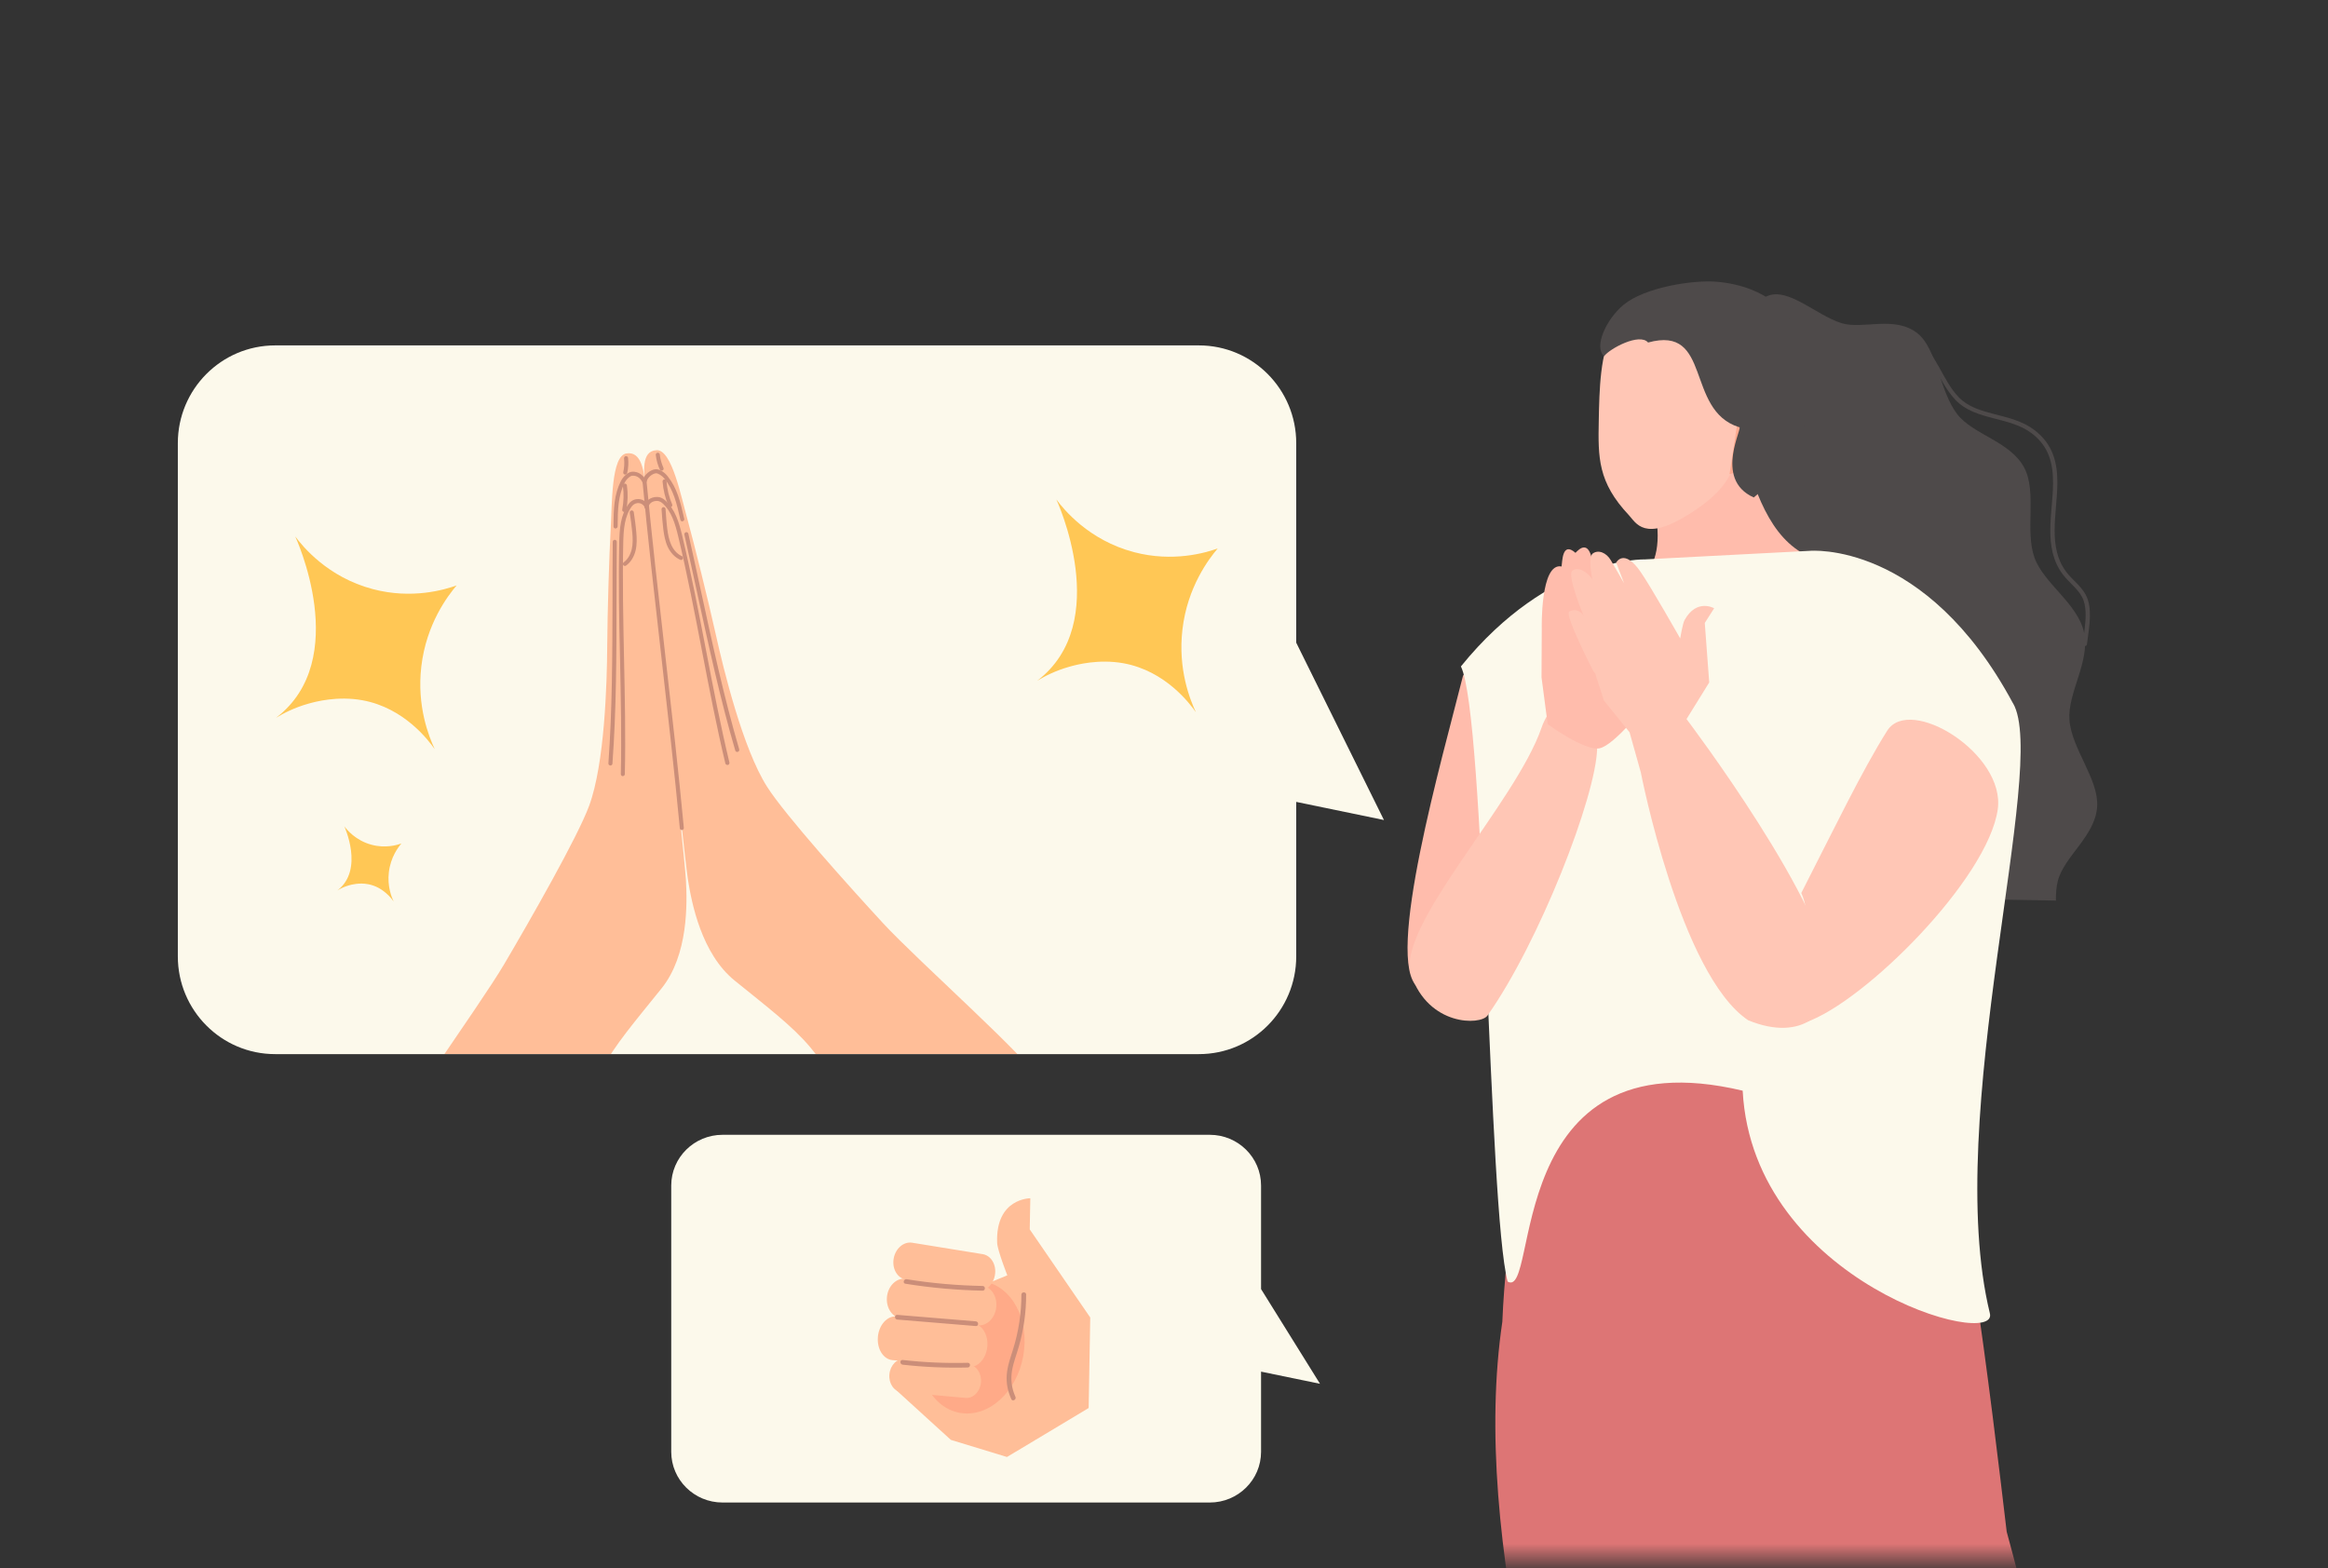 <svg width="144" height="97" viewBox="0 0 144 97" fill="none" xmlns="http://www.w3.org/2000/svg">
<rect x="0" y="0" width="144" height="97" fill="#333333" stroke="none"/>
<mask id="mask0_6312_12774" style="mask-type:alpha" maskUnits="userSpaceOnUse" x="0" y="0" width="144" height="97">
<rect y="0.5" width="144" height="96" fill="#D9D9D9"/>
</mask>
<g mask="url(#mask0_6312_12774)">
<g clip-path="url(#clip0_6312_12774)">
<path d="M17.021 21.367H74.158C77.484 21.367 80.179 24.074 80.179 27.415V39.757L85.605 50.727L80.179 49.606V59.162C80.179 62.502 77.484 65.209 74.158 65.209H17.021C13.696 65.209 11 62.502 11 59.162V27.415C11 24.074 13.696 21.367 17.021 21.367Z" fill="#FCF9EB"/>
<g clip-path="url(#clip1_6312_12774)">
<path d="M39.937 30.418C39.937 30.418 42.344 52.938 42.427 54.407C42.51 55.875 42.584 59.077 40.92 61.144C39.257 63.212 38.034 64.631 37.222 66.158C36.414 67.68 32.212 77.251 31.718 77.408C31.229 77.561 28.102 75.798 26.566 74.452C25.035 73.107 23.958 71.879 23.91 71.025C23.861 70.17 29.604 62.332 31.189 59.641C32.775 56.95 35.715 51.809 36.439 49.854C37.408 47.237 37.545 42.228 37.559 39.998C37.574 37.769 37.687 34.238 37.775 32.725C37.863 31.213 37.799 28.203 38.743 28.05C39.683 27.898 39.868 29.131 39.942 30.418H39.937Z" fill="#FFBE98"/>
<path d="M38.685 29.357C38.685 29.357 38.656 29.357 38.646 29.357C38.577 29.342 38.538 29.273 38.553 29.205C38.617 28.925 38.631 28.64 38.602 28.355C38.597 28.286 38.641 28.222 38.714 28.218C38.783 28.213 38.846 28.262 38.851 28.33C38.886 28.64 38.866 28.954 38.797 29.259C38.788 29.313 38.739 29.352 38.69 29.357H38.685Z" fill="#CB8E79"/>
<path d="M38.092 32.696C38.092 32.696 38.082 32.696 38.077 32.696C38.009 32.696 37.95 32.637 37.95 32.568C37.95 31.454 37.989 30.604 38.4 29.769C38.552 29.465 38.846 29.209 39.071 29.185C39.545 29.136 39.863 29.48 39.99 29.789C40.015 29.853 39.99 29.926 39.922 29.951C39.858 29.976 39.785 29.951 39.76 29.882C39.667 29.651 39.438 29.396 39.1 29.43C38.987 29.44 38.757 29.617 38.63 29.877C38.244 30.663 38.209 31.483 38.205 32.563C38.205 32.627 38.156 32.681 38.092 32.686V32.696Z" fill="#CB8E79"/>
<path d="M38.626 31.67C38.626 31.67 38.602 31.67 38.587 31.67C38.519 31.655 38.474 31.591 38.489 31.522C38.582 31.036 38.597 30.545 38.528 30.059C38.519 29.99 38.567 29.926 38.636 29.916C38.704 29.907 38.768 29.956 38.778 30.025C38.851 30.54 38.837 31.061 38.734 31.572C38.724 31.625 38.675 31.665 38.626 31.675V31.67Z" fill="#CB8E79"/>
<path d="M38.538 48.013C38.538 48.013 38.528 48.013 38.523 48.013C38.454 48.013 38.401 47.954 38.401 47.885C38.454 45.543 38.401 43.117 38.352 40.774C38.298 38.402 38.249 35.952 38.303 33.546C38.322 32.716 38.381 31.846 38.885 31.174C38.968 31.061 39.125 30.913 39.369 30.879C39.717 30.825 40.064 31.051 40.152 31.4C40.167 31.468 40.127 31.537 40.059 31.552C39.99 31.567 39.922 31.527 39.907 31.459C39.858 31.262 39.658 31.09 39.408 31.125C39.247 31.149 39.144 31.247 39.085 31.321C38.626 31.935 38.572 32.76 38.552 33.55C38.498 35.947 38.552 38.397 38.601 40.764C38.65 43.112 38.704 45.538 38.65 47.885C38.65 47.949 38.601 48.003 38.538 48.008V48.013Z" fill="#CB8E79"/>
<path d="M38.67 35.014C38.626 35.014 38.582 34.999 38.553 34.96C38.514 34.901 38.523 34.822 38.582 34.783C38.822 34.611 38.993 34.327 39.076 33.978C39.154 33.639 39.14 33.276 39.111 32.961C39.076 32.549 39.013 32.127 38.954 31.719C38.944 31.65 38.993 31.586 39.062 31.576C39.13 31.567 39.194 31.616 39.203 31.684C39.262 32.097 39.326 32.519 39.36 32.942C39.389 33.271 39.404 33.659 39.321 34.032C39.228 34.439 39.018 34.778 38.729 34.984C38.709 34.999 38.69 35.004 38.67 35.009V35.014Z" fill="#CB8E79"/>
<path d="M37.775 47.355C37.775 47.355 37.76 47.355 37.751 47.355C37.682 47.35 37.628 47.291 37.633 47.222C37.873 43.888 37.878 40.558 37.888 37.027C37.888 35.883 37.888 34.7 37.902 33.516C37.902 33.447 37.961 33.393 38.029 33.393C38.098 33.393 38.152 33.452 38.152 33.521C38.142 34.7 38.137 35.883 38.137 37.027C38.132 40.558 38.127 43.893 37.883 47.237C37.883 47.301 37.829 47.345 37.77 47.355H37.775Z" fill="#CB8E79"/>
<path d="M39.937 30.417C39.937 30.417 42.319 52.943 42.549 54.392C42.779 55.84 43.381 58.988 45.441 60.658C47.5 62.328 48.997 63.457 50.108 64.773C51.218 66.089 57.339 74.555 57.852 74.604C58.366 74.653 61.047 72.262 62.266 70.622C63.484 68.981 64.271 67.552 64.144 66.708C64.017 65.863 56.747 59.415 54.633 57.122C52.52 54.829 48.562 50.424 47.446 48.666C45.949 46.309 44.765 41.447 44.281 39.272C43.797 37.096 42.945 33.668 42.544 32.205C42.133 30.756 41.566 27.8 40.612 27.849C39.663 27.898 39.804 29.146 39.941 30.417H39.937Z" fill="#FFBE98"/>
<path d="M40.94 29.116C40.887 29.121 40.838 29.096 40.813 29.043C40.681 28.758 40.598 28.458 40.564 28.144C40.554 28.075 40.608 28.011 40.676 28.006C40.745 27.997 40.808 28.05 40.813 28.119C40.843 28.404 40.921 28.679 41.038 28.939C41.068 29.003 41.038 29.077 40.98 29.106C40.965 29.111 40.955 29.116 40.94 29.116Z" fill="#CB8E79"/>
<path d="M42.222 32.254C42.158 32.259 42.099 32.22 42.085 32.156C41.855 31.1 41.649 30.305 41.106 29.617C40.935 29.401 40.686 29.268 40.568 29.278C40.353 29.303 40.059 29.529 40.001 29.784C39.986 29.853 39.917 29.892 39.849 29.877C39.781 29.863 39.741 29.794 39.756 29.725C39.839 29.352 40.231 29.062 40.539 29.028C40.764 29.003 41.082 29.185 41.297 29.46C41.874 30.187 42.085 31.012 42.325 32.097C42.339 32.166 42.295 32.23 42.227 32.244C42.227 32.244 42.217 32.244 42.212 32.244L42.222 32.254Z" fill="#CB8E79"/>
<path d="M41.478 31.365C41.424 31.37 41.37 31.341 41.351 31.291C41.145 30.81 41.023 30.304 40.984 29.789C40.979 29.72 41.028 29.661 41.096 29.656C41.165 29.651 41.224 29.7 41.228 29.774C41.267 30.265 41.38 30.746 41.576 31.198C41.605 31.262 41.576 31.336 41.512 31.365C41.502 31.37 41.488 31.375 41.478 31.375V31.365Z" fill="#CB8E79"/>
<path d="M45.005 47.32C44.942 47.325 44.883 47.286 44.868 47.227C44.32 44.943 43.865 42.557 43.42 40.254C42.97 37.926 42.51 35.52 41.952 33.187C41.766 32.416 41.541 31.625 40.964 31.12C40.891 31.056 40.764 30.992 40.661 30.987C40.333 30.977 40.127 31.174 40.123 31.37C40.123 31.439 40.064 31.493 39.995 31.493C39.927 31.493 39.873 31.434 39.873 31.365C39.883 31.002 40.235 30.727 40.67 30.741C40.842 30.741 41.028 30.845 41.13 30.938C41.761 31.493 42.006 32.328 42.197 33.133C42.755 35.471 43.219 37.877 43.669 40.209C44.11 42.513 44.57 44.889 45.118 47.168C45.132 47.237 45.093 47.306 45.025 47.32C45.02 47.32 45.015 47.32 45.01 47.32H45.005Z" fill="#CB8E79"/>
<path d="M42.143 34.641C42.143 34.641 42.099 34.641 42.079 34.631C41.757 34.488 41.478 34.204 41.301 33.825C41.14 33.477 41.077 33.094 41.032 32.765C40.979 32.342 40.949 31.915 40.92 31.503C40.92 31.434 40.969 31.375 41.037 31.37C41.106 31.37 41.164 31.419 41.169 31.488C41.199 31.901 41.223 32.323 41.277 32.735C41.316 33.045 41.38 33.403 41.527 33.718C41.678 34.042 41.908 34.287 42.177 34.4C42.241 34.429 42.27 34.503 42.241 34.567C42.221 34.611 42.182 34.636 42.138 34.641H42.143Z" fill="#CB8E79"/>
<path d="M45.612 46.515C45.553 46.52 45.494 46.485 45.48 46.426C44.54 43.21 43.836 39.949 43.087 36.502C42.843 35.382 42.593 34.228 42.334 33.074C42.319 33.005 42.363 32.942 42.427 32.922C42.495 32.907 42.564 32.951 42.578 33.015C42.838 34.169 43.087 35.323 43.332 36.443C44.081 39.89 44.785 43.141 45.724 46.353C45.744 46.422 45.705 46.49 45.641 46.51C45.631 46.51 45.627 46.51 45.617 46.51L45.612 46.515Z" fill="#CB8E79"/>
<path d="M42.187 51.347C42.118 51.352 42.055 51.303 42.05 51.234C41.732 47.86 41.306 44.123 40.895 40.504C40.484 36.885 40.054 33.143 39.741 29.769C39.736 29.7 39.785 29.642 39.853 29.632C39.922 29.627 39.985 29.676 39.99 29.745C40.308 33.118 40.734 36.855 41.145 40.475C41.556 44.094 41.986 47.836 42.299 51.209C42.304 51.278 42.255 51.337 42.187 51.347Z" fill="#CB8E79"/>
</g>
<path d="M65.342 30.899C65.342 30.899 68.892 38.503 64.153 42.117C64.613 41.835 65.288 41.484 66.162 41.24C66.591 41.118 67.958 40.752 69.499 41.031C72.096 41.504 73.603 43.536 73.972 44.058C73.611 43.288 72.852 41.401 73.14 38.941C73.448 36.306 74.78 34.568 75.323 33.927C74.575 34.194 72.571 34.796 70.141 34.156C67.339 33.416 65.79 31.502 65.342 30.899Z" fill="#FFC755"/>
<g clip-path="url(#clip2_6312_12774)">
<path d="M18.263 33.187C18.263 33.187 21.812 40.791 17.074 44.405C17.534 44.123 18.209 43.772 19.083 43.528C19.512 43.406 20.878 43.04 22.42 43.319C25.017 43.791 26.524 45.824 26.892 46.346C26.532 45.576 25.772 43.688 26.061 41.229C26.369 38.594 27.701 36.855 28.244 36.215C27.496 36.482 25.491 37.084 23.062 36.444C20.26 35.704 18.711 33.79 18.263 33.187Z" fill="#FFC755"/>
<path d="M21.293 51.108C21.293 51.108 22.549 53.8 20.871 55.082C21.034 54.983 21.273 54.857 21.581 54.769C21.733 54.727 22.219 54.594 22.766 54.697C23.684 54.864 24.22 55.585 24.349 55.768C24.22 55.497 23.95 54.826 24.053 53.957C24.163 53.023 24.634 52.409 24.827 52.18C24.561 52.275 23.852 52.489 22.99 52.26C21.995 51.997 21.448 51.318 21.289 51.105L21.293 51.108Z" fill="#FFC755"/>
</g>
</g>
<g clip-path="url(#clip3_6312_12774)">
<path d="M44.696 70.2H74.829C76.583 70.2 78.004 71.604 78.004 73.338V79.744L81.65 85.603L78.004 84.851V89.81C78.004 91.544 76.583 92.948 74.829 92.948H44.696C42.941 92.948 41.52 91.544 41.52 89.81V73.338C41.52 71.604 42.941 70.2 44.696 70.2Z" fill="#FCF9EB"/>
<g clip-path="url(#clip4_6312_12774)">
<path d="M63.731 74.126C63.731 74.126 61.572 74.115 61.679 76.882C61.693 77.324 62.308 78.894 62.308 78.894L58.602 80.406L55.45 86.008L58.815 89.072L62.287 90.131L67.34 87.101L67.438 81.502L63.695 76.051L63.731 74.126Z" fill="#FFBE98"/>
<path d="M56.947 82.79C56.543 85.037 57.636 87.101 59.388 87.404C61.141 87.706 62.89 86.13 63.294 83.883C63.698 81.638 62.605 79.572 60.853 79.269C59.1 78.967 57.354 80.543 56.947 82.787V82.79Z" fill="#FFAA88"/>
<path d="M54.862 80.24C54.8 80.92 55.207 81.513 55.771 81.563L60.484 81.987C61.052 82.04 61.563 81.528 61.625 80.848C61.69 80.167 61.281 79.574 60.716 79.525L56.003 79.1C55.435 79.051 54.925 79.56 54.862 80.24Z" fill="#FFBE98"/>
<path d="M55.278 77.862C55.171 78.49 55.51 79.072 56.035 79.156L60.398 79.862C60.924 79.947 61.435 79.508 61.542 78.877C61.649 78.249 61.31 77.667 60.784 77.583L56.421 76.876C55.896 76.792 55.385 77.234 55.278 77.862Z" fill="#FFBE98"/>
<path d="M54.304 82.697C54.233 83.441 54.637 84.086 55.204 84.139L59.918 84.563C60.485 84.613 60.999 84.052 61.07 83.304C61.141 82.56 60.737 81.915 60.17 81.862L55.454 81.438C54.886 81.386 54.373 81.95 54.301 82.697H54.304Z" fill="#FFBE98"/>
<path d="M55.014 85.014C54.961 85.584 55.299 86.078 55.775 86.121L59.722 86.476C60.197 86.52 60.625 86.093 60.678 85.523C60.731 84.953 60.39 84.456 59.918 84.415L55.971 84.06C55.495 84.017 55.068 84.444 55.014 85.014Z" fill="#FFBE98"/>
<path d="M60.778 79.842C59.178 79.81 57.586 79.667 56.005 79.414C55.818 79.385 55.898 79.103 56.086 79.135C57.639 79.385 59.207 79.522 60.778 79.551C60.968 79.554 60.968 79.845 60.778 79.842Z" fill="#CB8E79"/>
<path d="M60.36 82.031C58.742 81.897 57.123 81.763 55.504 81.63C55.314 81.615 55.314 81.325 55.504 81.339C57.123 81.473 58.742 81.606 60.36 81.74C60.55 81.755 60.55 82.046 60.36 82.031Z" fill="#CB8E79"/>
<path d="M59.858 84.595C58.516 84.63 57.173 84.572 55.837 84.421C55.65 84.4 55.647 84.11 55.837 84.13C57.17 84.281 58.516 84.339 59.858 84.304C60.048 84.299 60.048 84.589 59.858 84.595Z" fill="#CB8E79"/>
<path d="M63.473 80.089C63.473 81.168 63.324 82.243 63.027 83.281C62.885 83.784 62.686 84.275 62.599 84.793C62.507 85.339 62.579 85.9 62.81 86.406C62.888 86.575 62.632 86.723 62.555 86.552C62.341 86.081 62.234 85.572 62.273 85.054C62.311 84.508 62.501 83.99 62.665 83.467C63.006 82.371 63.179 81.234 63.179 80.086C63.179 79.9 63.476 79.9 63.476 80.086L63.473 80.089Z" fill="#CB8E79"/>
</g>
</g>
<mask id="mask1_6312_12774" style="mask-type:alpha" maskUnits="userSpaceOnUse" x="75" y="2" width="59" height="97">
<rect x="75.37" y="2.5" width="58.23" height="96" fill="#D9D9D9"/>
</mask>
<g mask="url(#mask1_6312_12774)">
<path d="M87.702 61.072C89.678 62.273 94.976 55.492 94.976 55.492C94.976 55.492 90.937 40.029 90.479 41.866C89.249 46.786 85.605 59.422 87.702 61.072Z" fill="#FFBCAC"/>
<path d="M129.721 49.912C129.59 51.745 127.664 52.975 127.283 54.518C127.191 54.889 127.165 55.293 127.171 55.71L110.731 55.43C109.953 54.332 108.118 53.638 107.632 52.329C107.148 51.029 108.292 49.138 107.871 47.671C107.478 46.294 105.493 45.27 105.186 43.842C104.877 42.412 106.277 40.716 106.071 39.302C105.85 37.796 104.019 36.494 103.928 35.117C103.827 33.612 105.485 32.166 105.539 30.757C105.6 29.166 104.08 27.419 104.346 26.086C104.654 24.503 106.702 23.795 107.368 22.631C108.15 21.274 108.018 18.894 109.301 18.321C110.596 17.744 112.336 19.492 113.892 19.986C115.226 20.404 117.201 19.493 118.616 20.626C119.824 21.596 119.962 24.194 121.068 25.624C122.053 26.896 124.328 27.292 125.205 28.923C126.012 30.428 125.238 32.809 125.848 34.507C126.423 36.102 128.525 37.336 128.912 39.132C129.297 40.93 127.878 42.864 128.007 44.546C128.147 46.336 129.842 48.228 129.72 49.916L129.721 49.912Z" fill="#4E4A4A"/>
<path d="M129.09 39.852C129.15 39.348 129.269 38.696 129.273 38.075C129.276 37.729 129.243 37.39 129.141 37.085C128.874 36.318 128.215 35.931 127.802 35.369C127.227 34.596 127.085 33.707 127.091 32.763C127.096 31.829 127.251 30.849 127.259 29.906C127.27 28.686 127.019 27.5 125.847 26.606C125.101 26.038 124.203 25.837 123.358 25.618C122.512 25.399 121.72 25.162 121.154 24.567C120.143 23.521 119.781 21.832 118.497 20.867C118.438 20.822 118.356 20.835 118.311 20.892C118.269 20.949 118.28 21.031 118.339 21.075C119.526 21.947 119.893 23.613 120.962 24.746C121.595 25.405 122.444 25.648 123.293 25.871C124.146 26.092 125.004 26.291 125.684 26.813C126.77 27.647 126.997 28.71 126.992 29.902C126.986 30.82 126.832 31.799 126.824 32.759C126.817 33.728 126.963 34.686 127.588 35.523C128.053 36.138 128.669 36.511 128.887 37.166C128.978 37.43 129.009 37.742 129.008 38.071C129.004 38.662 128.888 39.304 128.827 39.82C128.818 39.892 128.87 39.956 128.943 39.966C128.943 39.966 128.953 39.967 128.959 39.968C129.026 39.968 129.083 39.921 129.09 39.854L129.09 39.852Z" fill="#4E4A4A"/>
<path d="M101.989 30.101C103.789 35.812 100.58 36.223 100.58 36.223C101.48 43.864 114.53 37.409 114.381 34.943C111.155 34.888 109.612 33.06 108.484 29.944C107.517 26.437 101.988 30.099 101.988 30.099L101.989 30.101Z" fill="#FFBCAC"/>
<path d="M125.693 100.888L110.374 102.496L108.636 97.784C108.877 99.308 109.121 100.933 109.367 102.602L94.434 104.169C92.731 96.212 91.939 88.426 92.928 81.766C93.143 76.611 94.065 71.06 96.07 66.497C100.568 62.782 118.406 64.079 118.988 65.19C121.158 69.335 123.254 87.422 124.125 94.751C124.692 96.818 125.214 98.886 125.691 100.889L125.693 100.888Z" fill="#DD7575"/>
<path d="M124.517 43.512C119.091 33.393 111.933 34.076 111.933 34.076L101.755 34.605C101.755 34.605 95.88 34.418 90.365 41.226C91.874 44.287 92.064 74.749 93.254 79.278C95.244 80.447 92.847 63.923 107.794 67.471C108.433 79.378 123.714 83.559 123.082 81.233C120.126 69.083 126.747 47.358 124.521 43.51L124.517 43.512Z" fill="#FCF9EB"/>
<path d="M98.792 46.288C98.894 41.473 96.111 42.808 95.353 45.016C93.752 49.678 86.29 57.385 87.287 60.308C88.369 63.482 91.578 63.434 92.008 62.826C95.197 58.32 98.729 49.271 98.793 46.288L98.792 46.288Z" fill="#FFC6B5"/>
<path d="M102.324 40.089C102.324 40.089 102.153 38.883 100.971 40.465C100.813 40.676 100.893 42.267 100.505 42.084C98.213 40.994 100.03 34.773 98.556 35.127C98.366 33.266 97.698 33.942 97.453 34.199C96.614 33.46 96.642 34.776 96.592 35.043C95.267 34.78 95.367 38.89 95.367 38.89L95.352 41.9L95.734 44.802C95.734 44.802 97.996 46.456 98.929 46.293C99.84 46.134 101.9 43.516 101.9 43.516L102.437 41.771L102.322 40.089L102.324 40.089Z" fill="#FFBCAC"/>
<path d="M111.42 55.242C113.391 51.386 115.196 47.635 116.733 45.204C118.14 42.977 124.07 46.631 123.571 50.078C122.95 54.377 115.352 61.969 111.711 63.236C110.564 63.634 112.595 57.761 111.42 55.242Z" fill="#FFC6B5"/>
<path d="M97.952 38.08C97.952 38.08 96.896 35.57 97.27 35.296C97.627 35.029 98.211 35.397 98.5 35.845C98.406 35.454 98.264 34.432 98.519 34.242C98.861 33.988 99.362 34.179 99.645 34.668L100.463 36.088L99.969 34.802C99.969 34.802 100.45 33.883 101.479 35.374C102.115 36.291 103.929 39.494 103.929 39.494C103.929 39.494 104.08 38.569 104.203 38.352C104.959 37.001 106.029 37.629 106.029 37.629L105.45 38.537L105.725 42.218L104.322 44.482C104.322 44.482 113.21 56.21 113.244 60.82C113.259 62.466 111.556 64.525 108.131 63.112C103.92 60.279 101.492 47.774 101.492 47.774L100.797 45.3L99.214 43.339L98.669 41.649C98.624 41.605 98.578 41.553 98.543 41.493C98.543 41.493 96.769 38.034 97.059 37.84C97.351 37.646 97.749 37.751 97.948 38.079L97.952 38.08Z" fill="#FFC6B5"/>
<path d="M107.622 27.169C107.77 25.365 108.101 22.511 107.471 21.25C106.742 19.783 105.145 19.509 103.761 19.379C102.378 19.252 100.759 19.228 99.8 20.538C98.975 21.663 98.927 24.191 98.893 26.001C98.847 28.312 98.834 29.826 100.754 31.868C101.196 32.338 101.703 33.561 104.498 31.795C106.333 30.633 107.429 29.462 107.621 27.167L107.622 27.169Z" fill="#FFC6B5"/>
<path d="M107.432 26.389C109.13 25.175 108.392 27.884 107.957 28.565C107.797 28.817 107.334 29.296 106.982 29.328L107.432 26.389Z" fill="#FFAA90"/>
<path d="M107.561 26.423C107.922 26.28 105.92 29.631 108.482 30.774C110.588 29.038 111.245 27.608 111.504 26.715C112.481 23.335 110.643 19.66 110.643 19.66C110.643 19.66 109.536 17.735 106.227 17.432C104.722 17.294 101.73 17.783 100.439 18.845C99.355 19.737 98.568 21.453 99.221 22.037C99.56 21.568 101.415 20.571 101.944 21.188C105.922 20.096 104.222 25.36 107.561 26.423Z" fill="#4E4A4A"/>
</g>
</g>
<defs>
<clipPath id="clip0_6312_12774">
<rect width="81.017" height="43.838" fill="white" transform="translate(11 21.367)"/>
</clipPath>
<clipPath id="clip1_6312_12774">
<rect width="40.245" height="49.569" fill="white" transform="translate(23.909 27.849)"/>
</clipPath>
<clipPath id="clip2_6312_12774">
<rect width="37.747" height="29.173" fill="white" transform="translate(17.074 33.187)"/>
</clipPath>
<clipPath id="clip3_6312_12774">
<rect width="42.728" height="22.751" fill="white" transform="matrix(-1 0 0 1 84.248 70.2)"/>
</clipPath>
<clipPath id="clip4_6312_12774">
<rect width="13.143" height="16.007" fill="white" transform="matrix(-1 0 0 1 67.438 74.126)"/>
</clipPath>
</defs>
</svg>
